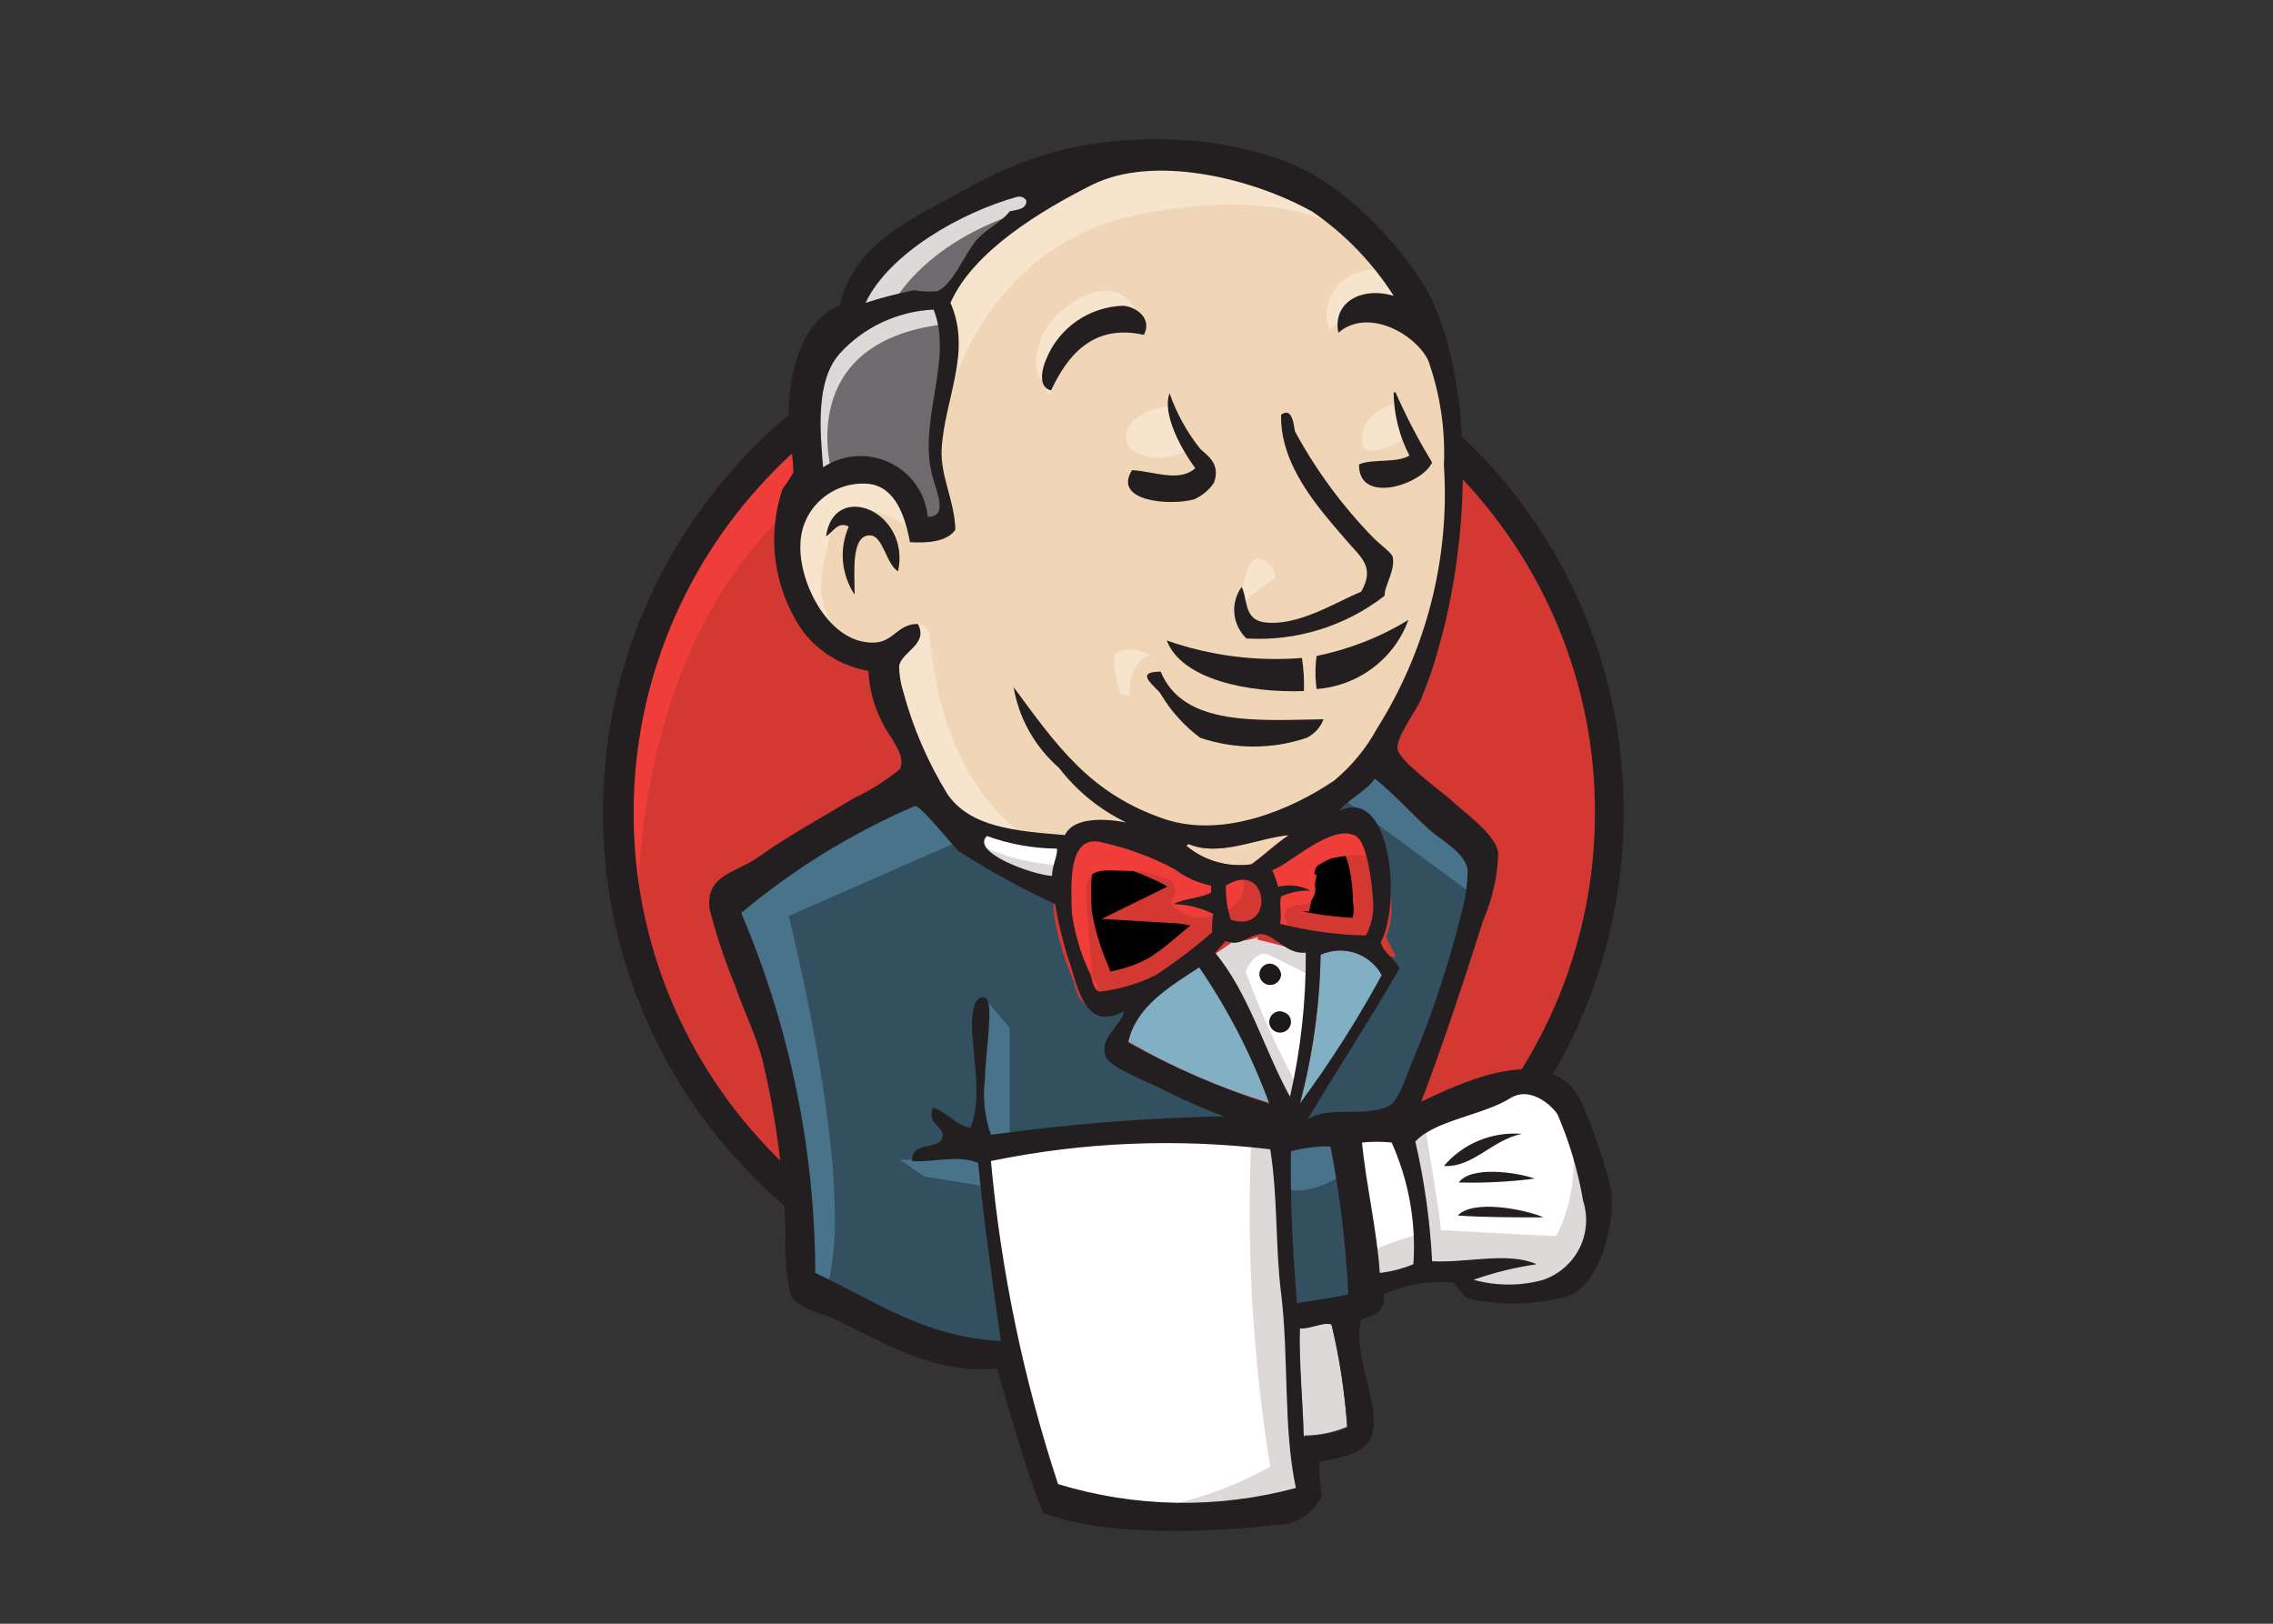 <svg width="49" height="35" viewBox="0 0 49 35" fill="none" xmlns="http://www.w3.org/2000/svg">
<rect x="0" y="0" width="49" height="35" fill="#333333" stroke="none"/>
<g clip-path="url(#clip0_2441_20)">
<path d="M34.702 17.474C34.731 20.297 33.622 23.015 31.619 25.032C29.617 27.05 26.884 28.201 24.021 28.235C22.603 28.22 21.201 27.93 19.897 27.381C18.593 26.833 17.41 26.036 16.419 25.037C15.427 24.037 14.644 22.855 14.116 21.558C13.588 20.26 13.324 18.872 13.34 17.474C13.324 16.076 13.588 14.689 14.116 13.392C14.645 12.094 15.427 10.912 16.419 9.913C17.411 8.914 18.593 8.117 19.897 7.568C21.201 7.019 22.603 6.729 24.021 6.715C26.884 6.748 29.616 7.9 31.619 9.917C33.622 11.934 34.73 14.652 34.702 17.474Z" fill="#D33833"/>
<path d="M13.766 20.139C13.766 20.139 13 8.918 23.492 8.582L22.766 7.387L17.063 9.275L15.426 11.12L14.021 13.805L13.213 16.931L13.447 19.028" fill="#EF3D3A"/>
<path d="M16.702 10.134C14.749 12.109 13.657 14.759 13.66 17.517C13.653 20.276 14.745 22.928 16.702 24.9C17.652 25.868 18.789 26.638 20.046 27.164C21.304 27.691 22.656 27.962 24.022 27.963C25.388 27.963 26.74 27.692 27.997 27.166C29.255 26.64 30.392 25.869 31.341 24.901C33.294 22.926 34.386 20.276 34.383 17.517C34.391 14.758 33.298 12.107 31.341 10.134C30.391 9.166 29.254 8.396 27.997 7.87C26.739 7.344 25.387 7.073 24.022 7.072C22.656 7.075 21.305 7.347 20.048 7.873C18.791 8.399 17.653 9.168 16.702 10.134ZM16.234 25.361C14.154 23.266 12.992 20.449 13 17.517C12.994 14.589 14.147 11.775 16.213 9.672C17.224 8.644 18.434 7.827 19.772 7.268C21.11 6.71 22.548 6.422 24 6.422C25.452 6.427 26.889 6.717 28.226 7.275C29.563 7.833 30.774 8.648 31.788 9.673C33.862 11.77 35.016 14.588 35.001 17.517C35.007 20.445 33.854 23.259 31.788 25.362C30.777 26.39 29.566 27.208 28.229 27.767C26.891 28.325 25.453 28.613 24 28.613C22.551 28.613 21.116 28.325 19.782 27.766C18.448 27.207 17.241 26.39 16.234 25.361Z" fill="#231F20"/>
<path d="M28.511 17.536L26.872 17.767L24.684 18.019L23.258 18.061L21.872 18.019L20.811 17.705L19.875 16.698L19.151 14.643L18.981 14.202L18.002 13.888L17.449 12.944L17.044 11.623L17.491 10.469L18.552 10.113L19.403 10.511L19.808 11.393L20.297 11.309L20.468 11.099L20.298 10.175L20.255 9.021L20.491 7.406V6.483L21.235 5.306L22.533 4.383L24.809 3.441L27.34 3.798L29.529 5.35L30.55 6.965L31.21 8.119L31.38 11.014L30.87 13.509L29.976 15.712L29.125 16.889" fill="#F0D6B7"/>
<path d="M27.128 24.483L21.319 24.713V25.678L21.808 29.055L21.575 29.328L17.511 27.965L17.234 27.483L16.808 22.931L15.851 20.205L15.638 19.554L18.893 17.352L19.915 16.953L20.811 18.044L21.575 18.718L22.468 18.991L22.873 19.117L23.362 21.214L23.724 21.655L24.66 21.34L24 22.599L27.532 24.256L27.128 24.487" fill="#335061"/>
<path d="M17.489 10.493L18.551 10.136L19.401 10.535L19.806 11.416L20.295 11.333L20.423 10.85L20.191 9.923L20.425 7.721L20.212 6.525L20.936 5.687L22.511 4.452L22.064 3.844L19.83 4.913L18.893 5.626L18.363 6.738L17.553 7.831L17.319 9.108L17.489 10.493Z" fill="#6D6B6D"/>
<path d="M19.149 6.717C19.149 6.717 19.766 5.228 22.192 4.515C24.618 3.802 22.32 3.992 22.32 3.992L19.682 4.999L18.661 6.005L18.213 6.8L19.149 6.717Z" fill="#DCD9D8"/>
<path d="M17.936 10.199C17.936 10.199 17.085 7.388 20.34 6.99L20.212 6.508L17.978 7.031L17.319 9.13L17.489 10.493L17.936 10.199Z" fill="#DCD9D8"/>
<path d="M19.234 13.929L19.765 13.426C19.84 13.439 19.909 13.477 19.96 13.535C20.01 13.592 20.039 13.665 20.041 13.74C20.084 14.013 20.212 16.551 21.957 17.914C22.127 18.04 20.659 17.704 20.659 17.704L19.361 15.691" fill="#F7E4CD"/>
<path d="M26.724 13.157C26.724 13.157 26.809 11.94 27.149 12.046C27.245 12.069 27.33 12.123 27.392 12.199C27.453 12.274 27.488 12.368 27.49 12.465C27.49 12.465 26.681 12.988 26.724 13.157Z" fill="#F7E4CD"/>
<path d="M30.085 8.707C30.085 8.707 29.404 8.833 29.362 9.42C29.296 10.009 30.085 9.546 30.213 9.504" fill="#F7E4CD"/>
<path d="M25.171 8.75C25.171 8.75 24.277 8.876 24.277 9.421C24.277 9.967 25.298 9.944 25.575 9.694" fill="#F7E4CD"/>
<path d="M19.638 11.373C19.638 11.373 18.106 10.45 17.936 11.331C17.765 12.212 17.405 12.841 18.17 13.785L17.659 13.617L17.17 12.376L17 11.184L17.936 10.219L18.997 10.302L19.614 10.785L19.635 11.373" fill="#F7E4CD"/>
<path d="M20.383 8.835C20.383 8.835 21.064 5.312 24.575 4.619C27.447 4.053 28.957 4.745 29.532 5.395C29.532 5.395 26.958 2.396 24.532 3.298C22.085 4.221 20.297 5.899 20.342 6.99C20.408 8.835 20.384 8.835 20.384 8.835" fill="#F7E4CD"/>
<path d="M29.809 5.793C29.809 5.793 28.638 5.751 28.596 6.8C28.599 6.91 28.628 7.017 28.681 7.114C28.681 7.114 29.617 6.068 30.192 6.632" fill="#F7E4CD"/>
<path d="M24.66 7.22C24.66 7.22 24.447 5.627 23.085 6.549C22.191 7.157 22.277 7.996 22.425 8.164C22.596 8.332 22.553 8.647 22.66 8.437C22.788 8.206 22.744 7.493 23.19 7.283C23.616 7.073 24.36 6.843 24.658 7.218" fill="#F7E4CD"/>
<path d="M20.832 18.064L17.002 19.743C17.002 19.743 18.576 25.953 17.768 27.881L17.191 27.674L17.149 25.304L16.088 20.815L15.659 19.596L19.638 16.953L20.832 18.064Z" fill="#49728B"/>
<path d="M21.213 21.504L21.766 22.154V24.567H21.128C21.128 24.567 21.043 22.889 21.043 22.681C21.043 22.473 21.128 21.758 21.128 21.758" fill="#49728B"/>
<path d="M21.234 24.922L19.404 25.006L19.935 25.362L21.232 25.572" fill="#49728B"/>
<path d="M27.489 24.522L29 24.48L29.361 28.172L27.829 28.382L27.489 24.525" fill="#335061"/>
<path d="M27.894 24.522L30.17 24.396C30.17 24.396 31.107 22.068 31.107 21.942C31.107 21.816 31.915 18.565 31.915 18.565L30.082 16.678L29.721 16.363L28.742 17.328V21.062L27.894 24.522Z" fill="#335061"/>
<path d="M28.915 24.23L27.489 24.503L27.702 25.614C28.233 25.845 29.128 25.216 29.128 25.216" fill="#49728B"/>
<path d="M28.957 17.225L31.809 19.323L31.894 18.358L29.744 16.387L28.957 17.225Z" fill="#49728B"/>
<path d="M22.638 32.409L21.788 29.032L21.362 26.536L21.295 24.69L25.104 24.48H27.465L27.253 28.696L27.657 31.968L27.615 32.576L24.508 32.807L22.636 32.408" fill="white"/>
<path d="M26.979 24.481C26.865 26.865 27 29.255 27.383 31.612C26.459 32.13 25.439 32.459 24.383 32.577L27.809 32.451L28.213 32.22L27.724 25.655L27.596 24.25" fill="#DCD9D8"/>
<path d="M29.425 27.839L31 27.398L34 27.23L34.447 25.867L33.639 23.497L32.702 23.371L31.426 23.791L30.192 24.399L29.532 24.273L29.021 24.482" fill="white"/>
<path d="M29.404 27.04C29.792 26.851 30.198 26.704 30.617 26.6L30.17 24.397L30.701 24.188C30.701 24.188 31.062 26.285 31.062 26.515C31.062 26.515 33.339 26.642 33.552 26.642C33.843 26.056 33.968 25.404 33.914 24.754L34.361 26.034L34.403 26.747L33.743 27.712L33.02 27.88L31.807 27.838L31.402 27.315L29.977 27.525L29.53 27.693" fill="#DCD9D8"/>
<path d="M27.808 24.187L26.914 21.943L25.979 20.621C25.979 20.621 26.191 20.055 26.468 20.055H27.404L28.298 20.369L28.213 21.858L27.809 24.186" fill="white"/>
<path d="M27.979 23.432C27.54 22.629 27.163 21.795 26.851 20.936C26.851 20.936 27.064 20.454 27.341 20.58C27.617 20.706 28.235 21.02 28.235 21.02V20.265L26.851 19.992L25.915 20.118L27.489 23.789L27.808 23.831" fill="#DCD9D8"/>
<path d="M22.997 18.148L21.87 18.021L20.809 17.707V18.063L21.319 18.629L22.958 19.341" fill="white"/>
<path d="M21.191 18.25C21.719 18.492 22.291 18.627 22.872 18.649L22.915 19.131L21.788 18.901L21.106 18.418L21.191 18.25Z" fill="#DCD9D8"/>
<path d="M29.426 20.203C28.801 20.191 28.18 20.106 27.575 19.951C27.617 19.72 27.532 19.51 27.596 19.363C27.796 19.272 28.015 19.229 28.235 19.236C28.013 19.146 27.77 19.117 27.532 19.153C27.516 19.026 27.472 18.905 27.404 18.797C27.788 18.67 28.702 17.769 29.213 18.062C29.468 18.209 29.574 19.006 29.574 19.404C29.62 19.679 29.567 19.961 29.425 20.201" fill="#D33833"/>
<path d="M29.426 20.203C28.801 20.191 28.18 20.106 27.575 19.951C27.617 19.72 27.532 19.51 27.596 19.363C27.796 19.272 28.015 19.229 28.235 19.236C28.013 19.146 27.77 19.117 27.532 19.153C27.516 19.026 27.472 18.905 27.404 18.797C27.788 18.67 28.702 17.769 29.213 18.062C29.468 18.209 29.574 19.006 29.574 19.404C29.62 19.679 29.567 19.961 29.425 20.201L29.426 20.203Z" fill="black" stroke="#D33833" stroke-width="0.816"/>
<path d="M26.128 19.09V19.237C25.915 19.363 25.575 19.363 25.319 19.489C25.614 19.506 25.902 19.577 26.17 19.699C26.174 19.832 26.167 19.965 26.149 20.097C25.744 20.37 25.383 20.769 24.936 21.02C24.562 21.222 24.148 21.343 23.723 21.377C23.595 21.335 23.574 21.188 23.532 21.02C23.341 20.591 23.206 20.14 23.127 19.678C23.106 19.049 23.042 18.021 23.724 18.147C24.288 18.267 24.833 18.465 25.341 18.736C25.567 18.92 25.838 19.043 26.128 19.092" fill="#D33833"/>
<path d="M26.128 19.09V19.237C25.915 19.363 25.575 19.363 25.319 19.489C25.614 19.506 25.902 19.577 26.17 19.699C26.174 19.832 26.167 19.965 26.149 20.097C25.744 20.37 25.383 20.769 24.936 21.02C24.562 21.222 24.148 21.343 23.723 21.377C23.595 21.335 23.574 21.188 23.532 21.02C23.341 20.591 23.206 20.14 23.127 19.678C23.106 19.049 23.042 18.021 23.724 18.147C24.288 18.267 24.833 18.465 25.341 18.736C25.567 18.92 25.838 19.043 26.128 19.092V19.09Z" fill="black" stroke="#D33833" stroke-width="0.816"/>
<path d="M26.51 19.824C26.436 19.586 26.401 19.338 26.404 19.09C27.341 18.502 27.51 20.136 26.51 19.824Z" fill="#D33833"/>
<path d="M26.51 19.824C26.436 19.586 26.401 19.338 26.404 19.09C27.341 18.502 27.51 20.136 26.51 19.824Z" fill="black" stroke="#D33833" stroke-width="0.816"/>
<path d="M27.851 20.098C27.851 20.098 27.575 19.7 27.766 19.576C27.979 19.449 28.171 19.576 28.297 19.366C28.423 19.156 28.297 19.051 28.339 18.799C28.382 18.548 28.573 18.527 28.786 18.485C28.999 18.443 29.552 18.359 29.637 18.569L29.403 17.855L28.914 17.688L27.382 18.569L27.297 19.009V19.89" fill="#EF3D3A"/>
<path d="M23.576 21.417C23.533 20.788 23.47 20.159 23.427 19.55C23.342 18.606 23.661 18.774 24.469 18.774C24.751 18.8 25.025 18.878 25.277 19.005C25.512 19.445 24.916 19.361 25.533 19.697C26.063 19.97 27.001 19.529 26.788 18.9C26.682 18.753 26.171 18.858 26.001 18.753C25.682 18.585 25.362 18.439 25.043 18.271C24.639 18.061 23.703 17.767 23.277 18.04C22.192 18.774 23.344 20.599 23.724 21.374" fill="#EF3D3A"/>
<path d="M24.66 7.219C23.553 6.968 23.002 7.681 22.659 8.415C22.362 8.35 22.468 7.933 22.553 7.744C22.686 7.413 22.913 7.128 23.207 6.923C23.502 6.718 23.851 6.602 24.211 6.59C24.488 6.611 24.85 6.862 24.658 7.219" fill="#231F20"/>
<path d="M30.042 8.457H30.085C30.313 8.977 30.576 9.481 30.872 9.967C30.659 10.45 29.276 10.89 29.298 10.009C29.595 9.883 30.106 9.988 30.383 9.82C30.165 9.397 30.049 8.931 30.042 8.457Z" fill="#231F20"/>
<path d="M25.213 8.477C25.363 8.909 25.586 9.314 25.872 9.673C26.022 9.82 26.32 9.987 26.17 10.407C26.064 10.562 25.917 10.685 25.744 10.763C25.214 10.91 23.979 10.805 24.404 10.134C24.851 10.155 25.426 10.406 25.766 10.092C25.489 9.714 25.042 8.939 25.213 8.477Z" fill="#231F20"/>
<path d="M29.851 12.84C29.007 13.498 27.947 13.826 26.872 13.763C26.722 13.621 26.629 13.431 26.61 13.227C26.59 13.023 26.646 12.819 26.766 12.652C26.894 12.883 26.809 13.323 27.213 13.407C27.958 13.533 28.809 12.966 29.341 12.757C29.66 12.211 29.319 12.002 29.022 11.645C28.405 10.932 27.596 10.03 27.617 8.94C27.872 8.751 27.894 9.212 27.915 9.296C28.371 10.139 28.944 10.916 29.617 11.603C29.766 11.75 30 11.917 30.022 12.002C30.088 12.295 29.83 12.652 29.851 12.84Z" fill="#231F20"/>
<path d="M19.362 12.316C19.106 12.169 19.043 11.561 18.765 11.54C18.339 11.519 18.424 12.337 18.424 12.819C18.281 12.604 18.195 12.357 18.172 12.101C18.15 11.845 18.193 11.587 18.297 11.351C18.062 11.225 17.956 11.477 17.807 11.561C17.978 10.344 19.637 11.015 19.36 12.316" fill="#231F20"/>
<path d="M30.361 13.363C30.213 13.773 29.947 14.132 29.596 14.396C29.244 14.661 28.823 14.819 28.383 14.852C28.35 14.616 28.35 14.376 28.383 14.139C29.083 13.997 29.753 13.734 30.361 13.363Z" fill="#231F20"/>
<path d="M25.149 13.805C26.083 14.133 27.078 14.262 28.067 14.182C28.103 14.418 28.118 14.657 28.109 14.896C26.896 14.938 25.471 14.644 25.152 13.805" fill="#231F20"/>
<path d="M25.022 14.477C25.511 15.672 27.149 15.523 28.532 15.504C28.467 15.677 28.338 15.819 28.171 15.903C27.426 16.155 26.618 16.155 25.873 15.903C25.529 15.647 25.239 15.326 25.022 14.959C24.937 14.812 24.405 14.477 25.022 14.477Z" fill="#231F20"/>
<path d="M29.788 21.019C29.262 21.98 28.672 22.904 28.022 23.788C28.303 22.74 28.453 21.662 28.469 20.579C28.704 20.473 28.972 20.459 29.217 20.541C29.462 20.623 29.666 20.794 29.788 21.019Z" fill="#81B0C4"/>
<path d="M32.809 24.44C32.17 24.566 31.748 25.174 31.128 25.132C31.331 24.893 31.59 24.705 31.883 24.584C32.175 24.464 32.493 24.415 32.809 24.44Z" fill="#231F20"/>
<path d="M33.085 25.405C32.542 25.475 31.994 25.503 31.447 25.489C31.702 25.133 32.66 25.258 33.085 25.405Z" fill="#231F20"/>
<path d="M33.276 26.241C32.702 26.241 31.979 26.241 31.425 26.2C31.766 25.843 32.894 26.073 33.276 26.241Z" fill="#231F20"/>
<path d="M28.702 28.53C28.873 29.262 28.987 30.005 29.042 30.753C28.746 30.878 28.428 30.943 28.106 30.942C28.085 30.271 27.978 29.264 28.021 28.614C28.234 28.656 28.532 28.488 28.702 28.53Z" fill="#DCD9D8"/>
<path d="M27.788 18C27.49 18.189 27.257 18.42 26.979 18.63C26.73 18.669 26.474 18.654 26.232 18.585C25.989 18.516 25.765 18.395 25.575 18.231C25.575 18.21 25.617 18.21 25.617 18.189C26.277 18.482 27.107 18.063 27.788 18Z" fill="#F0D6B7"/>
<path d="M24.319 22.447C24.511 21.671 25.213 21.271 25.851 20.832C26.476 21.745 26.983 22.732 27.362 23.769C26.298 23.45 25.276 23.006 24.319 22.447Z" fill="#81B0C4"/>
<path d="M28.022 28.635C28 29.264 28.088 30.292 28.107 30.963C28.428 30.961 28.747 30.897 29.043 30.774C28.997 30.024 28.883 29.28 28.703 28.551C28.532 28.486 28.235 28.656 28.022 28.635ZM21.362 25.026C21.578 27.393 22.064 29.729 22.809 31.99C24.475 32.498 26.254 32.527 27.936 32.073C27.66 30.794 27.787 29.242 27.617 27.878C27.489 26.851 27.551 25.823 27.383 24.774C25.375 24.532 23.341 24.617 21.362 25.026V25.026ZM27.83 24.816C27.809 25.907 27.872 26.998 27.958 28.088C28.384 28.023 28.681 27.984 29.064 27.899C29.016 26.829 28.888 25.763 28.681 24.711C28.394 24.706 28.107 24.742 27.83 24.816ZM30 24.627C29.788 24.606 29.574 24.606 29.362 24.627C29.447 25.53 29.681 26.494 29.745 27.438C29.994 27.41 30.238 27.347 30.469 27.25C30.53 26.351 30.37 25.451 30 24.627ZM33.277 27.585C33.614 27.465 33.891 27.221 34.05 26.904C34.209 26.587 34.236 26.222 34.128 25.885C34.019 25.243 33.834 24.617 33.575 24.018C33.404 23.767 32.958 23.43 32.575 23.662C31.978 24.04 30.936 24.144 30.511 24.606C30.707 25.454 30.828 26.317 30.873 27.186C31.617 27.227 32.511 26.976 33.127 27.251C32.663 27.318 32.207 27.43 31.766 27.586C32.26 27.723 32.782 27.723 33.276 27.586L33.277 27.585ZM27.363 23.789C26.984 22.752 26.477 21.766 25.852 20.852C25.213 21.272 24.49 21.691 24.32 22.468C25.286 23.009 26.305 23.452 27.363 23.789ZM28.469 20.58C28.45 21.663 28.3 22.74 28.022 23.789C28.677 22.909 29.267 21.983 29.788 21.02C29.666 20.795 29.462 20.624 29.217 20.542C28.972 20.46 28.704 20.474 28.469 20.58ZM27.213 20.136C26.958 20.115 26.745 20.43 26.426 20.283C26.341 20.367 26.277 20.451 26.192 20.535C26.916 21.395 27.253 22.632 27.809 23.64C28.042 22.621 28.156 21.579 28.149 20.535C27.744 20.577 27.511 20.179 27.213 20.136ZM26.426 19.09C26.422 19.339 26.458 19.587 26.532 19.825C27.511 20.139 27.341 18.503 26.426 19.09ZM25.32 18.734C24.812 18.463 24.268 18.265 23.703 18.146C23.022 18.02 23.087 19.069 23.106 19.677C23.171 20.142 23.308 20.595 23.511 21.019C23.553 21.166 23.577 21.333 23.703 21.375C24.125 21.328 24.536 21.207 24.916 21.019C25.341 20.739 25.747 20.431 26.13 20.097C26.126 19.964 26.133 19.831 26.151 19.698C25.887 19.567 25.596 19.496 25.3 19.488C25.534 19.362 25.897 19.362 26.108 19.237V19.09C25.822 19.032 25.553 18.911 25.321 18.734H25.32ZM21.275 18.021C20.913 18.377 22.275 18.86 22.679 18.881C22.679 18.65 22.807 18.44 22.785 18.292C22.27 18.288 21.759 18.196 21.275 18.02V18.021ZM25.615 18.189C25.615 18.231 25.573 18.21 25.573 18.231C25.765 18.391 25.99 18.509 26.232 18.578C26.474 18.647 26.728 18.664 26.977 18.63C27.254 18.441 27.508 18.189 27.786 18C27.105 18.065 26.275 18.482 25.615 18.189ZM29.594 19.366C29.573 18.967 29.466 18.17 29.233 18.023C28.722 17.73 27.807 18.631 27.424 18.758C27.48 18.872 27.522 18.991 27.552 19.114C27.789 19.056 28.039 19.085 28.255 19.198C28.035 19.19 27.816 19.234 27.616 19.324C27.573 19.492 27.637 19.702 27.595 19.912C28.2 20.066 28.821 20.151 29.445 20.164C29.577 19.92 29.629 19.641 29.595 19.367L29.594 19.366ZM20.679 18.359C20.573 18.275 19.828 17.331 19.722 17.373C18.367 17.958 17.106 18.734 15.979 19.679C17.025 22.136 17.568 24.773 17.575 27.438C18.809 28.004 19.896 28.822 21.575 28.906C21.384 27.564 21.214 26.347 21.086 25.068C20.66 24.879 20.065 25.068 19.66 25.026C19.66 24.565 20.257 24.816 20.32 24.503C20.362 24.273 19.98 24.252 20.107 23.874C20.426 23.978 20.575 24.23 20.915 24.314C21.213 23.664 20.915 22.532 20.958 21.986C20.958 21.882 21 21.42 21.234 21.504C21.447 21.569 21.234 22.741 21.234 23.245C21.181 23.655 21.225 24.071 21.362 24.461C23.026 24.229 24.703 24.096 26.384 24.063C25.926 23.891 25.479 23.695 25.044 23.474C24.767 23.327 23.916 23.013 23.831 22.761C23.703 22.362 24.15 22.131 24.235 21.796C23.427 22.237 23.256 21.377 23.065 20.768C22.925 20.351 22.818 19.923 22.746 19.489C22.032 19.158 21.343 18.78 20.682 18.356L20.679 18.359ZM28.871 17.478C29.999 16.933 30.211 19.491 29.765 20.309C29.831 20.561 30.063 20.644 30.17 20.875C29.531 21.986 28.851 23.015 28.191 24.126C28.659 23.832 29.361 24.084 29.915 23.853C30.128 23.77 30.276 23.308 30.426 22.93C30.873 21.869 31.236 20.775 31.511 19.659C31.592 19.364 31.635 19.061 31.639 18.756C31.596 18.4 31.108 18.127 30.851 17.918C30.404 17.519 30.107 17.163 29.639 16.785C29.447 17.057 29.042 17.246 28.872 17.477L28.871 17.478ZM18.106 7.618C17.575 8.206 17.68 9.296 17.744 10.072C17.954 9.934 18.197 9.852 18.449 9.834C18.701 9.817 18.953 9.865 19.181 9.973C19.409 10.081 19.604 10.245 19.747 10.45C19.89 10.655 19.977 10.893 19.999 11.141C20.467 11.141 20.169 10.575 20.084 10.197C19.807 9.02 20.552 7.743 20.126 6.674C19.743 6.691 19.367 6.784 19.02 6.946C18.673 7.108 18.362 7.336 18.106 7.618ZM21.935 4.24C20.722 4.576 19.169 5.457 18.659 6.528C19.001 6.418 19.349 6.327 19.701 6.256C19.863 6.284 20.027 6.291 20.191 6.277C20.509 6.193 20.807 5.459 21.041 5.186C21.276 4.914 21.572 4.809 21.765 4.557C21.935 4.515 22.126 4.515 22.126 4.326C22.108 4.293 22.08 4.267 22.045 4.252C22.01 4.237 21.971 4.234 21.935 4.242L21.935 4.24ZM28.276 4.555C27 3.842 24.87 3.317 23.532 3.989C22.447 4.535 20.979 5.416 20.49 6.527C20.958 7.597 20.362 8.582 20.298 9.694C20.277 10.283 20.575 10.785 20.596 11.414C20.425 11.687 19.957 11.708 19.617 11.687C19.511 11.121 19.298 10.491 18.723 10.429C18.539 10.413 18.353 10.434 18.177 10.492C18.002 10.55 17.84 10.643 17.703 10.765C17.565 10.886 17.454 11.035 17.377 11.201C17.3 11.367 17.259 11.546 17.255 11.729C17.212 12.568 17.893 13.931 18.893 13.848C19.277 13.806 19.362 13.449 19.787 13.449C20.021 13.889 19.447 14.037 19.383 14.351C19.384 14.536 19.413 14.719 19.468 14.896C19.677 15.678 20 16.427 20.425 17.119C20.915 17.832 21.893 17.916 22.957 18C23.149 17.601 23.829 17.644 24.276 17.727C23.707 17.452 23.212 17.049 22.829 16.551C22.31 16.098 21.964 15.484 21.85 14.81C22.766 16.047 23.489 17.117 25.127 17.662C26.361 18.061 27.808 17.473 28.765 16.823C29.137 16.512 29.448 16.135 29.68 15.712C30.752 14.012 31.258 12.025 31.127 10.028C31.161 9.258 31.045 8.49 30.787 7.763C30.489 7.174 29.468 6.63 28.851 7.174C28.723 6.524 29.34 6.168 30.044 6.377C29.587 5.658 28.986 5.037 28.278 4.553L28.276 4.555ZM30.639 23.747C31.639 23.264 33.469 22.447 34.087 23.747C34.34 24.324 34.547 24.92 34.704 25.53C34.875 26.222 34.513 27.711 33.789 27.942C33.081 28.135 32.334 28.15 31.619 27.984C31.516 27.881 31.424 27.768 31.342 27.648C30.825 27.598 30.303 27.685 29.831 27.9C29.874 28.299 29.597 28.361 29.342 28.445C29.15 29.2 29.725 30.186 29.597 30.857C29.512 31.34 28.895 31.424 28.448 31.508C28.44 31.753 28.454 31.999 28.491 32.242C28.404 32.431 28.264 32.592 28.086 32.704C27.908 32.816 27.701 32.874 27.491 32.871C26.044 33.039 23.874 33.123 22.49 32.62C22.107 31.676 21.809 30.564 21.49 29.494C20.15 29.642 19.043 28.928 18.022 28.448C17.661 28.28 17.171 28.197 17.043 27.903C16.946 27.484 16.91 27.053 16.937 26.624C16.899 25.367 16.735 24.116 16.448 22.89C16.299 22.302 16.043 21.821 15.851 21.256C15.628 20.717 15.444 20.163 15.298 19.599C15.192 18.844 15.915 18.802 16.359 18.466C17.082 17.963 17.636 17.669 18.401 17.208C18.76 17.04 19.096 16.828 19.401 16.578C19.551 16.264 19.125 15.823 19.018 15.571C18.84 15.226 18.739 14.847 18.72 14.46C18.136 14.36 17.616 14.036 17.273 13.558C16.979 13.117 16.79 12.617 16.72 12.094C16.65 11.57 16.701 11.039 16.869 10.538C16.956 10.425 17.035 10.306 17.103 10.181C17.098 9.913 17.062 9.646 16.997 9.385C16.954 8.084 17.231 6.972 18.103 6.574C18.464 5.147 19.761 4.686 20.975 3.994C21.444 3.736 21.937 3.523 22.447 3.359C24.319 2.751 27.171 2.877 28.724 4.031C29.556 4.644 30.258 5.414 30.788 6.296C31.788 8.267 31.703 11.539 31.022 13.931C30.916 14.332 30.781 14.725 30.617 15.107C30.489 15.38 30.087 15.904 30.128 16.153C30.169 16.402 31.064 17.055 31.255 17.223C31.595 17.537 32.234 17.978 32.298 18.377C32.286 18.875 32.178 19.366 31.979 19.824C31.532 21.229 31.107 22.509 30.639 23.746L30.639 23.747Z" fill="#231F20"/>
<path d="M24.043 14.1C24.085 14.035 24.383 13.911 24.809 14.121C24.809 14.121 24.319 14.205 24.362 15.002L24.149 14.96C24.17 14.981 23.936 14.246 24.043 14.1Z" fill="#F7E4CD"/>
<path d="M27.617 21C27.617 21.046 27.603 21.091 27.578 21.128C27.552 21.166 27.515 21.196 27.473 21.213C27.43 21.231 27.383 21.235 27.337 21.227C27.292 21.218 27.25 21.196 27.218 21.163C27.185 21.131 27.163 21.09 27.153 21.045C27.144 21.001 27.149 20.954 27.167 20.912C27.184 20.87 27.215 20.834 27.253 20.808C27.291 20.783 27.337 20.77 27.383 20.77C27.442 20.777 27.498 20.804 27.54 20.845C27.583 20.887 27.61 20.942 27.617 21Z" fill="#1D1919"/>
<path d="M27.83 22.028C27.83 22.073 27.816 22.118 27.791 22.156C27.765 22.194 27.728 22.223 27.686 22.241C27.643 22.258 27.596 22.263 27.55 22.254C27.505 22.245 27.463 22.223 27.43 22.191C27.398 22.159 27.375 22.117 27.366 22.073C27.357 22.028 27.362 21.982 27.38 21.939C27.397 21.897 27.427 21.861 27.466 21.836C27.504 21.81 27.55 21.797 27.596 21.797C27.745 21.818 27.83 21.901 27.83 22.028Z" fill="#1D1919"/>
</g>
<defs>
<clipPath id="clip0_2441_20">
<rect width="22" height="30" fill="white" transform="translate(13 3)"/>
</clipPath>
</defs>
</svg>
